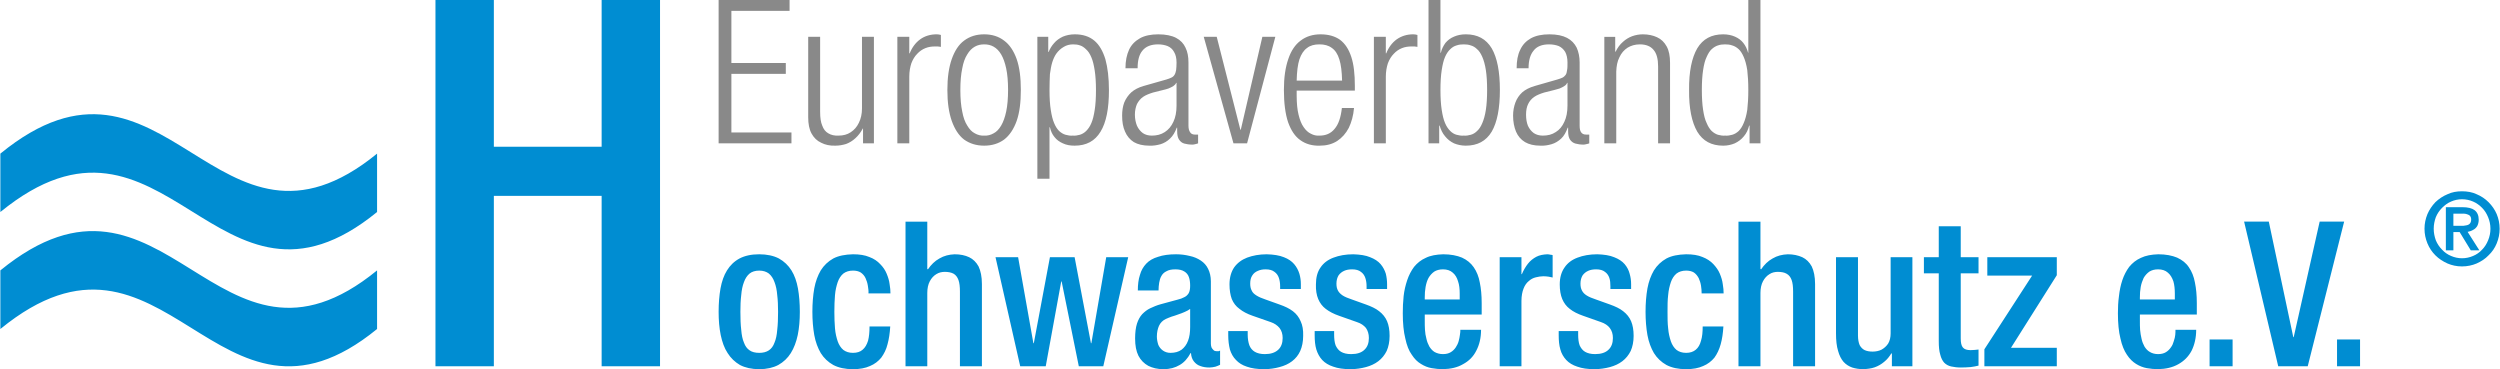 <?xml version="1.0" encoding="UTF-8"?> <!-- Creator: CorelDRAW X7 --> <svg xmlns="http://www.w3.org/2000/svg" xmlns:xlink="http://www.w3.org/1999/xlink" xml:space="preserve" width="86.205mm" height="12.73mm" version="1.1" style="shape-rendering:geometricPrecision; text-rendering:geometricPrecision; image-rendering:optimizeQuality; fill-rule:evenodd; clip-rule:evenodd" viewBox="0 0 11942 1764"> <defs> <style type="text/css"> <![CDATA[ .fil0 {fill:#898989;fill-rule:nonzero} .fil1 {fill:#008DD2;fill-rule:nonzero} ]]> </style> </defs> <g id="Ebene_x0020_1">  <g id="_2299207690080"> <path class="fil0" d="M3432 685l348 0 0 -52 -287 0 0 -280 260 0 0 -52 -260 0 0 -249 278 0 0 -52 -339 0 0 685zm428 -125c0,32 5,58 16,78 11,20 26,35 46,44 19,10 42,15 68,14 18,0 34,-3 51,-8 16,-6 31,-15 45,-28 13,-12 25,-27 35,-46l1 0 0 71 52 0 0 -509 -57 0 0 342c0,26 -5,49 -15,69 -9,19 -22,34 -39,45 -16,11 -36,16 -58,16 -20,1 -36,-3 -49,-11 -13,-7 -23,-20 -29,-37 -7,-16 -10,-38 -10,-66l0 -358 -57 0 0 384zm426 125l57 0 0 -319c0,-24 4,-46 10,-64 7,-18 16,-33 28,-45 11,-12 24,-21 39,-27 15,-6 30,-8 46,-8 4,0 9,0 13,0 5,1 10,1 15,2l0 -57c-7,-2 -14,-3 -20,-3 -30,0 -57,8 -79,24 -22,16 -39,39 -50,67l-2 0 0 -79 -57 0 0 509zm239 -255c0,59 7,108 21,148 14,39 33,69 59,89 27,19 58,29 96,29 37,0 69,-10 95,-29 26,-20 46,-50 60,-89 14,-40 20,-89 20,-148 0,-59 -6,-108 -20,-148 -14,-39 -34,-69 -60,-88 -26,-20 -58,-30 -95,-30 -38,0 -69,10 -96,30 -26,19 -45,49 -59,88 -14,40 -21,89 -21,148zm62 0c0,-41 3,-75 9,-103 5,-28 13,-50 24,-67 10,-17 22,-29 36,-37 14,-8 29,-11 45,-11 16,0 31,3 45,11 14,8 26,20 36,37 10,17 18,39 24,67 6,28 9,62 9,103 0,40 -3,75 -9,103 -6,28 -14,50 -24,67 -10,17 -22,30 -36,37 -14,8 -29,12 -45,11 -16,1 -31,-3 -45,-11 -14,-7 -26,-20 -36,-37 -11,-17 -19,-39 -24,-67 -6,-28 -9,-63 -9,-103zm368 424l58 0 0 -246 2 0c4,18 11,34 22,47 10,13 24,23 40,30 17,8 35,11 56,11 56,0 97,-22 124,-67 27,-44 40,-110 40,-198 0,-59 -6,-108 -17,-148 -12,-39 -29,-69 -53,-89 -24,-20 -55,-30 -93,-30 -21,0 -40,4 -57,11 -17,8 -31,18 -42,31 -11,12 -20,27 -26,42l-2 0 0 -72 -52 0 0 678zm280 -423c0,37 -2,69 -6,94 -4,26 -9,47 -16,63 -7,17 -16,29 -25,38 -9,9 -20,15 -30,18 -11,3 -23,5 -34,4 -12,1 -23,-1 -34,-4 -11,-3 -21,-9 -31,-18 -9,-9 -17,-21 -24,-38 -7,-16 -12,-37 -16,-63 -4,-25 -6,-57 -6,-94 0,-30 1,-55 2,-77 3,-21 6,-40 11,-56 5,-16 11,-29 19,-41 10,-14 22,-25 36,-33 13,-8 28,-12 45,-12 11,0 22,1 33,5 10,3 20,10 29,19 10,9 18,21 25,38 7,16 12,37 16,63 4,26 6,57 6,94zm199 -105c0,-37 7,-65 23,-84 16,-20 41,-30 75,-30 17,0 32,3 45,8 14,6 24,15 31,28 8,13 12,30 12,51 0,15 -1,27 -2,36 -2,10 -4,17 -8,23 -3,5 -8,10 -15,13 -6,3 -14,6 -24,9l-109 31c-24,7 -43,17 -58,30 -15,14 -26,30 -34,49 -7,19 -10,40 -10,62 0,30 4,55 14,77 9,21 23,38 42,50 19,11 44,17 73,17 19,1 37,-2 55,-7 16,-5 32,-14 45,-27 13,-12 24,-30 32,-52l2 0 0 17c0,18 3,31 9,40 6,9 14,16 25,19 11,3 24,5 40,5 3,0 8,-1 12,-2 4,-1 9,-2 14,-4l0 -42 -16 0c-10,0 -18,-4 -22,-11 -5,-7 -8,-17 -8,-32l0 -302c0,-26 -4,-50 -14,-70 -9,-20 -24,-36 -45,-47 -21,-11 -50,-17 -85,-17 -35,0 -65,6 -88,19 -23,13 -41,31 -52,55 -11,24 -17,53 -17,88l58 0zm186 178c0,31 -5,57 -15,78 -10,22 -24,38 -41,49 -18,12 -39,17 -62,17 -17,0 -31,-4 -43,-12 -12,-9 -21,-20 -28,-35 -6,-15 -10,-33 -10,-53 0,-20 4,-37 10,-51 7,-13 16,-25 29,-34 13,-9 29,-15 48,-21l48 -12c8,-2 17,-4 25,-7 9,-4 17,-7 24,-12 6,-4 11,-9 13,-15l2 0 0 108zm272 181l65 0 135 -509 -62 0 -103 444 -2 0 -113 -444 -62 0 142 509zm518 -169c-5,45 -16,78 -35,100 -18,22 -42,32 -72,32 -15,1 -28,-2 -41,-9 -13,-6 -25,-17 -35,-32 -10,-14 -18,-34 -24,-59 -6,-24 -9,-55 -9,-91l0 -24 278 0 0 -22c0,-56 -5,-103 -17,-139 -12,-37 -30,-64 -54,-82 -24,-17 -55,-26 -93,-26 -37,0 -69,10 -95,30 -26,19 -46,49 -59,88 -14,40 -21,89 -21,148 0,63 7,115 20,154 14,39 33,68 59,86 25,18 56,27 92,26 32,0 59,-7 83,-22 23,-15 42,-36 56,-63 13,-27 22,-59 25,-95l-58 0zm-216 -131c1,-42 5,-76 13,-101 9,-26 21,-44 37,-55 15,-12 35,-17 59,-17 23,0 43,5 59,17 16,11 28,29 36,55 8,25 12,59 13,101l-217 0zm369 300l57 0 0 -319c0,-24 4,-46 10,-64 7,-18 16,-33 28,-45 11,-12 24,-21 39,-27 15,-6 30,-8 46,-8 4,0 9,0 14,0 4,1 9,1 14,2l0 -57c-7,-2 -14,-3 -20,-3 -30,0 -56,8 -79,24 -22,16 -39,39 -50,67l-2 0 0 -79 -57 0 0 509zm261 0l51 0 0 -85 2 0c6,20 14,37 26,51 12,15 26,26 43,34 17,7 36,11 56,11 56,0 97,-22 124,-67 26,-45 39,-111 39,-199 0,-88 -13,-154 -39,-199 -27,-45 -68,-67 -124,-67 -21,0 -40,4 -56,11 -17,7 -30,17 -41,30 -10,14 -18,29 -22,47l-2 0 0 -252 -57 0 0 685zm57 -255c0,-38 2,-69 6,-95 4,-26 9,-47 16,-63 7,-16 16,-29 25,-37 9,-9 19,-15 30,-18 11,-4 23,-5 34,-5 12,0 23,1 34,5 11,3 21,9 30,18 10,8 18,21 25,37 7,16 13,37 17,63 4,26 6,57 6,95 0,37 -2,69 -6,95 -4,26 -10,47 -17,63 -7,17 -15,29 -25,38 -9,9 -19,15 -30,18 -11,3 -22,5 -34,4 -11,1 -23,-1 -34,-4 -11,-3 -21,-9 -30,-18 -9,-9 -18,-21 -25,-38 -7,-16 -12,-37 -16,-63 -4,-26 -6,-58 -6,-95zm421 -104c0,-37 8,-65 24,-84 15,-20 40,-30 74,-30 17,0 33,3 46,8 13,6 23,15 31,28 7,13 11,30 11,51 0,15 0,27 -2,36 -1,10 -3,17 -7,23 -4,5 -9,10 -15,13 -6,3 -15,6 -25,9l-108 31c-24,7 -44,17 -59,30 -15,14 -26,30 -33,49 -7,19 -11,40 -11,62 0,30 5,55 14,77 9,21 23,38 43,50 19,11 43,17 73,17 19,1 37,-2 54,-7 17,-5 32,-14 46,-27 13,-12 23,-30 31,-52l2 0 0 17c0,18 3,31 9,40 6,9 15,16 26,19 11,3 24,5 39,5 4,0 8,-1 12,-2 5,-1 10,-2 15,-4l0 -42 -16 0c-11,0 -18,-4 -23,-11 -5,-7 -7,-17 -7,-32l0 -302c0,-26 -5,-50 -14,-70 -10,-20 -25,-36 -46,-47 -21,-11 -49,-17 -84,-17 -36,0 -65,6 -89,19 -23,13 -40,31 -51,55 -12,24 -17,53 -17,88l57 0zm186 178c0,31 -5,57 -15,78 -10,22 -23,38 -41,49 -18,12 -38,17 -62,17 -16,0 -31,-4 -43,-12 -12,-9 -21,-20 -28,-35 -6,-15 -9,-33 -9,-53 0,-20 3,-37 10,-51 6,-13 16,-25 29,-34 13,-9 29,-15 48,-21l48 -12c8,-2 16,-4 25,-7 9,-4 16,-7 23,-12 7,-4 11,-9 13,-15l2 0 0 108zm176 181l57 0 0 -343c1,-26 5,-49 15,-68 9,-20 22,-35 39,-46 16,-10 36,-16 59,-16 29,0 51,9 65,26 15,17 22,44 22,79l0 368 57 0 0 -385c0,-32 -5,-58 -16,-78 -11,-20 -26,-35 -46,-44 -19,-9 -42,-14 -68,-14 -17,0 -34,3 -51,9 -16,6 -31,15 -44,27 -14,12 -26,28 -35,47l-2 0 0 -71 -52 0 0 509zm694 0l52 0 0 -685 -58 0 0 252 -1 0c-5,-18 -12,-33 -23,-47 -10,-13 -24,-23 -40,-30 -16,-7 -35,-11 -56,-11 -56,0 -97,22 -124,67 -26,45 -40,111 -39,199 -1,88 13,154 39,199 27,45 68,67 124,67 20,0 38,-4 55,-11 17,-8 32,-19 44,-34 12,-14 20,-31 25,-51l2 0 0 85zm-228 -255c0,-38 2,-69 6,-95 4,-26 9,-47 17,-63 7,-16 15,-29 24,-37 10,-9 20,-15 30,-18 11,-4 23,-5 34,-5 12,0 23,1 34,5 11,3 21,9 31,18 9,8 17,21 24,37 7,16 13,37 17,63 3,26 5,57 5,95 0,37 -2,69 -5,95 -4,26 -10,47 -17,63 -7,17 -15,29 -24,38 -10,9 -20,15 -31,18 -11,3 -22,5 -34,4 -11,1 -23,-1 -34,-4 -10,-3 -20,-9 -30,-18 -9,-9 -17,-21 -24,-38 -8,-16 -13,-37 -17,-63 -4,-26 -6,-58 -6,-95z"></path> <path class="fil1" d="M3432 1490c0,40 3,77 10,111 7,33 17,62 33,86 15,24 35,43 59,57 25,13 56,20 92,20 36,0 66,-7 91,-20 25,-14 45,-33 60,-57 15,-24 26,-53 33,-86 7,-34 10,-71 10,-111 0,-41 -3,-78 -9,-112 -6,-33 -16,-62 -31,-86 -15,-24 -35,-43 -60,-57 -25,-13 -57,-20 -94,-20 -38,0 -69,7 -94,20 -26,14 -45,33 -60,57 -15,24 -25,53 -31,86 -6,34 -9,71 -9,112zm-1632 -756c-766,625 -1011,-645 -1800,0l0 279c789,-644 1034,625 1800,0l0 -279zm0 558c-766,626 -1011,-644 -1800,0l0 280c789,-645 1034,625 1800,0l0 -280zm279 458l279 0 0 -814 515 0 0 814 279 0 0 -1750 -279 0 0 701 -515 0 0 -701 -279 0 0 1750zm1457 -260c0,-29 1,-56 4,-80 2,-24 6,-44 13,-62 6,-17 15,-31 27,-41 11,-9 27,-14 46,-14 19,0 34,5 46,14 12,10 21,24 27,41 7,18 11,38 13,62 3,24 4,51 4,80 0,33 -1,61 -4,86 -2,25 -6,45 -13,61 -6,17 -15,29 -27,37 -12,8 -27,12 -46,12 -19,0 -35,-4 -46,-12 -12,-8 -21,-20 -27,-37 -7,-16 -11,-36 -13,-61 -3,-25 -4,-53 -4,-86zm617 70c0,26 -2,49 -7,68 -6,19 -14,33 -26,43 -11,10 -27,15 -46,15 -19,0 -34,-5 -46,-14 -12,-10 -21,-24 -27,-41 -6,-18 -11,-38 -13,-62 -2,-24 -3,-51 -3,-79 0,-29 1,-56 3,-80 2,-24 7,-44 13,-62 6,-17 15,-31 27,-41 12,-9 27,-14 46,-14 15,0 27,3 37,9 10,7 18,16 23,27 5,11 9,23 11,36 2,12 4,25 3,37l105 0c0,-13 -1,-28 -4,-44 -2,-17 -7,-33 -14,-50 -7,-17 -17,-32 -31,-46 -13,-14 -30,-26 -52,-34 -21,-9 -47,-13 -78,-13 -38,1 -69,7 -94,20 -25,14 -45,33 -60,57 -14,24 -25,53 -31,86 -6,34 -9,71 -9,112 0,40 3,77 9,111 6,33 17,62 31,86 15,24 35,43 60,57 25,13 56,20 94,20 32,0 59,-5 81,-15 22,-9 40,-23 54,-40 13,-18 24,-39 30,-64 7,-25 11,-53 13,-85l-99 0zm172 190l104 0 0 -350c0,-22 4,-41 12,-56 8,-15 18,-26 31,-34 13,-8 26,-11 41,-11 17,0 31,3 42,9 10,6 18,16 23,30 5,14 7,32 7,55l0 357 105 0 0 -393c0,-35 -6,-63 -16,-84 -11,-20 -26,-35 -45,-44 -19,-9 -42,-14 -69,-14 -27,1 -51,7 -73,20 -22,12 -40,30 -55,52l-3 -2 0 -226 -104 0 0 691zm548 0l122 0 74 -405 2 0 82 405 117 0 119 -521 -105 0 -71 411 -2 0 -78 -411 -118 0 -77 411 -2 0 -73 -411 -108 0 118 521zm911 -406c0,-23 -5,-43 -13,-59 -8,-17 -20,-30 -35,-40 -15,-10 -33,-18 -53,-22 -20,-5 -42,-8 -65,-8 -34,0 -63,4 -86,12 -24,7 -43,18 -57,33 -14,15 -24,32 -30,54 -7,21 -10,46 -10,74l99 0c0,-13 1,-25 3,-37 2,-12 5,-23 11,-33 5,-9 13,-17 24,-22 10,-6 24,-9 42,-9 18,0 32,3 43,10 10,6 18,15 22,27 4,11 6,25 6,41 0,15 -2,27 -7,36 -5,8 -12,15 -21,19 -9,5 -20,9 -33,12l-81 22c-18,5 -34,12 -49,19 -15,7 -27,17 -38,28 -11,12 -19,27 -25,45 -6,19 -9,43 -9,71 0,34 5,61 16,83 11,21 27,37 47,48 20,10 44,16 72,16 31,0 56,-7 78,-20 21,-12 38,-31 52,-57l2 0c1,17 6,30 14,40 8,10 18,18 31,22 13,5 28,7 43,7 10,0 20,-2 29,-4 9,-3 16,-6 22,-9l0 -68c-1,1 -4,2 -7,3 -3,0 -7,0 -10,0 -5,0 -10,-1 -14,-5 -4,-3 -7,-8 -10,-13 -2,-6 -3,-12 -3,-18l0 -298zm-99 218c0,26 -3,48 -10,66 -7,19 -18,33 -31,43 -14,10 -32,15 -53,15 -14,0 -26,-4 -36,-11 -10,-7 -17,-16 -22,-27 -4,-12 -7,-26 -7,-40 0,-20 4,-37 10,-51 7,-15 18,-26 33,-33 8,-4 17,-7 27,-11 11,-3 22,-7 33,-11 11,-4 21,-7 31,-12 10,-4 18,-9 25,-14l0 86zm529 -181l0 -23c0,-17 -2,-33 -7,-50 -5,-16 -13,-32 -25,-46 -12,-14 -28,-25 -49,-33 -22,-9 -49,-13 -82,-14 -36,0 -67,6 -94,16 -26,10 -47,26 -62,47 -14,21 -22,48 -22,81 0,27 4,51 11,70 8,19 20,35 37,47 16,13 37,24 63,33l86 30c18,6 32,16 42,28 10,13 15,29 15,48 0,24 -7,43 -21,56 -15,14 -36,21 -64,21 -20,0 -36,-4 -48,-11 -12,-7 -21,-18 -26,-31 -5,-14 -8,-31 -8,-51l0 -17 -93 0 0 20c0,25 3,48 8,68 6,19 15,36 29,50 13,14 30,25 52,32 22,8 50,12 83,12 26,0 51,-4 73,-10 23,-6 43,-15 60,-28 17,-13 30,-29 39,-49 9,-20 14,-45 14,-72 1,-28 -3,-51 -12,-70 -8,-19 -20,-35 -37,-48 -17,-13 -38,-23 -64,-32l-67 -24c-18,-6 -32,-12 -43,-19 -11,-7 -19,-14 -23,-24 -5,-9 -7,-20 -7,-33 0,-16 3,-29 10,-39 6,-10 15,-17 27,-22 11,-5 23,-7 37,-7 18,0 32,4 42,12 10,7 17,17 21,29 4,12 6,25 6,40l0 13 99 0zm412 0l0 -23c0,-17 -2,-33 -6,-50 -5,-16 -13,-32 -25,-46 -12,-14 -29,-25 -50,-33 -21,-9 -48,-13 -81,-14 -36,0 -68,6 -94,16 -27,10 -48,26 -62,47 -15,21 -22,48 -22,81 -1,27 3,51 11,70 8,19 20,35 36,47 17,13 38,24 64,33l85 30c19,6 33,16 43,28 9,13 14,29 14,48 0,24 -7,43 -21,56 -14,14 -35,21 -64,21 -20,0 -36,-4 -48,-11 -12,-7 -20,-18 -26,-31 -5,-14 -7,-31 -7,-51l0 -17 -93 0 0 20c0,25 2,48 8,68 6,19 15,36 28,50 13,14 31,25 53,32 22,8 49,12 82,12 27,0 51,-4 74,-10 22,-6 42,-15 59,-28 17,-13 30,-29 40,-49 9,-20 14,-45 14,-72 0,-28 -4,-51 -12,-70 -8,-19 -21,-35 -38,-48 -16,-13 -38,-23 -63,-32l-67 -24c-18,-6 -33,-12 -44,-19 -10,-7 -18,-14 -23,-24 -5,-9 -7,-20 -7,-33 0,-16 4,-29 10,-39 7,-10 16,-17 27,-22 11,-5 24,-7 38,-7 18,0 32,4 42,12 10,7 17,17 21,29 4,12 6,25 6,40l0 13 98 0zm452 122l0 -55c0,-37 -3,-69 -9,-98 -5,-28 -15,-53 -29,-73 -14,-20 -32,-35 -56,-46 -24,-10 -54,-16 -90,-16 -33,1 -61,6 -83,17 -23,10 -41,25 -56,43 -14,19 -25,40 -33,64 -8,24 -14,49 -17,76 -3,28 -4,55 -4,82 0,48 4,88 12,120 7,33 17,59 31,78 13,20 27,34 44,44 16,10 33,17 51,20 18,3 35,5 53,5 38,-1 70,-8 97,-24 28,-15 49,-36 63,-64 15,-28 23,-62 23,-100l-99 0c0,6 0,14 -2,24 -1,9 -3,19 -6,30 -3,11 -8,21 -14,30 -6,9 -14,17 -24,23 -10,6 -22,9 -37,9 -16,0 -29,-4 -40,-10 -10,-6 -18,-15 -25,-26 -6,-11 -11,-23 -14,-37 -4,-14 -6,-28 -7,-43 -1,-14 -1,-29 -1,-43l0 -30 272 0zm-272 -72l0 -10c0,-17 1,-34 4,-50 3,-16 7,-30 14,-43 7,-12 16,-22 27,-30 11,-7 25,-11 42,-11 19,0 35,5 47,16 12,10 20,24 25,41 6,17 8,37 8,59l0 28 -167 0zm358 319l104 0 0 -312c0,-24 4,-44 10,-59 6,-16 15,-28 25,-36 10,-9 21,-15 34,-18 12,-3 24,-5 36,-5 9,0 17,1 25,2 8,2 14,3 19,4l0 -107c-4,-1 -7,-2 -11,-2 -4,-1 -9,-2 -15,-2 -19,1 -37,4 -52,12 -15,8 -29,19 -40,33 -11,14 -21,31 -29,50l-2 0 0 -81 -104 0 0 521zm628 -369l0 -23c0,-17 -2,-33 -7,-50 -4,-16 -12,-32 -24,-46 -12,-14 -29,-25 -50,-33 -21,-9 -49,-13 -81,-14 -36,0 -68,6 -94,16 -27,10 -48,26 -62,47 -15,21 -23,48 -23,81 0,27 4,51 12,70 8,19 20,35 36,47 16,13 38,24 64,33l85 30c18,6 33,16 42,28 10,13 15,29 15,48 0,24 -7,43 -21,56 -14,14 -36,21 -64,21 -20,0 -36,-4 -48,-11 -12,-7 -20,-18 -26,-31 -5,-14 -7,-31 -7,-51l0 -17 -93 0 0 20c0,25 2,48 8,68 5,19 15,36 28,50 13,14 31,25 53,32 22,8 49,12 82,12 26,0 51,-4 74,-10 22,-6 42,-15 59,-28 17,-13 30,-29 40,-49 9,-20 14,-45 14,-72 0,-28 -4,-51 -12,-70 -8,-19 -21,-35 -38,-48 -16,-13 -38,-23 -63,-32l-67 -24c-18,-6 -33,-12 -44,-19 -11,-7 -18,-14 -23,-24 -5,-9 -7,-20 -7,-33 0,-16 4,-29 10,-39 7,-10 16,-17 27,-22 11,-5 24,-7 38,-7 18,0 32,4 42,12 10,7 17,17 21,29 4,12 5,25 5,40l0 13 99 0zm342 179c0,26 -2,49 -8,68 -5,19 -13,33 -25,43 -12,10 -27,15 -46,15 -19,0 -34,-5 -46,-14 -12,-10 -21,-24 -27,-41 -6,-18 -11,-38 -13,-62 -3,-24 -3,-51 -3,-79 0,-29 0,-56 3,-80 2,-24 7,-44 13,-62 6,-17 15,-31 27,-41 12,-9 27,-14 46,-14 15,0 27,3 37,9 10,7 17,16 23,27 5,11 9,23 11,36 2,12 3,25 3,37l105 0c0,-13 -1,-28 -4,-44 -2,-17 -7,-33 -14,-50 -7,-17 -18,-32 -31,-46 -13,-14 -31,-26 -52,-34 -21,-9 -47,-13 -78,-13 -38,1 -69,7 -94,20 -25,14 -45,33 -60,57 -14,24 -25,53 -31,86 -6,34 -9,71 -9,112 0,40 3,77 9,111 6,33 17,62 31,86 15,24 35,43 60,57 25,13 56,20 94,20 32,0 59,-5 81,-15 22,-9 40,-23 54,-40 13,-18 23,-39 30,-64 7,-25 11,-53 13,-85l-99 0zm171 190l105 0 0 -350c0,-22 4,-41 12,-56 8,-15 18,-26 31,-34 12,-8 26,-11 40,-11 18,0 32,3 42,9 11,6 19,16 24,30 5,14 7,32 7,55l0 357 105 0 0 -393c0,-35 -6,-63 -16,-84 -11,-20 -26,-35 -45,-44 -20,-9 -43,-14 -69,-14 -27,1 -51,7 -73,20 -22,12 -40,30 -55,52l-3 -2 0 -226 -105 0 0 691zm733 0l98 0 0 -521 -104 0 0 364c0,19 -4,36 -12,49 -8,12 -19,22 -32,29 -12,6 -27,9 -42,9 -14,0 -27,-2 -38,-7 -10,-5 -18,-13 -24,-24 -5,-12 -8,-27 -8,-46l0 -374 -105 0 0 364c0,34 3,61 10,84 6,22 15,39 26,52 12,13 25,21 41,27 16,5 34,8 53,8 20,-1 38,-3 55,-9 17,-6 32,-15 45,-26 14,-11 25,-25 34,-40l3 0 0 61zm153 -444l71 0 0 324c0,26 2,48 7,64 4,17 11,30 19,39 9,9 20,15 33,18 14,3 29,5 47,5 16,0 32,-1 46,-2 14,-2 27,-4 38,-7l0 -77c-10,2 -22,2 -38,3 -17,0 -30,-4 -37,-13 -7,-8 -10,-23 -10,-43l0 -311 85 0 0 -77 -85 0 0 -148 -105 0 0 148 -71 0 0 77zm289 444l346 0 0 -88 -219 0 219 -347 0 -86 -332 0 0 88 214 0 -228 352 0 81zm1015 -247l0 -55c0,-37 -3,-69 -9,-98 -5,-28 -15,-53 -29,-73 -13,-20 -32,-35 -56,-46 -24,-10 -54,-16 -90,-16 -33,1 -60,6 -83,17 -23,10 -41,25 -56,43 -14,19 -25,40 -33,64 -8,24 -13,49 -16,76 -4,28 -5,55 -5,82 0,48 4,88 12,120 7,33 18,59 31,78 13,20 28,34 44,44 16,10 34,17 51,20 18,3 36,5 53,5 38,-1 70,-8 98,-24 27,-15 48,-36 63,-64 14,-28 22,-62 22,-100l-99 0c0,6 0,14 -1,24 -1,9 -3,19 -7,30 -3,11 -7,21 -14,30 -6,9 -14,17 -24,23 -10,6 -22,9 -37,9 -16,0 -29,-4 -39,-10 -11,-6 -19,-15 -26,-26 -6,-11 -11,-23 -14,-37 -3,-14 -6,-28 -7,-43 -1,-14 -1,-29 -1,-43l0 -30 272 0zm-272 -72l0 -10c0,-17 1,-34 4,-50 3,-16 8,-30 14,-43 7,-12 16,-22 27,-30 11,-7 25,-11 42,-11 19,0 35,5 47,16 12,10 20,24 26,41 5,17 7,37 7,59l0 28 -167 0zm333 319l110 0 0 -128 -110 0 0 128zm328 0l141 0 174 -691 -117 0 -124 552 -2 0 -117 -552 -118 0 163 691zm281 0l110 0 0 -128 -110 0 0 128z"></path> <path class="fil1" d="M11804 1196l41 0 -56 -88c10,-2 19,-5 27,-10 8,-4 14,-10 19,-18 4,-8 7,-18 7,-30 0,-21 -7,-36 -20,-46 -12,-9 -32,-14 -57,-14l-80 0 0 206 36 0 0 -87 30 0 53 87zm-83 -117l0 -58 39 0c7,-1 14,0 21,1 7,2 13,4 18,8 4,4 7,10 7,18 0,9 -2,16 -7,21 -4,4 -10,7 -18,8 -7,2 -15,2 -23,2l-37 0zm41 155c-18,0 -36,-4 -52,-11 -17,-7 -31,-17 -43,-30 -13,-13 -23,-28 -30,-45 -6,-17 -10,-35 -10,-55 0,-20 4,-38 10,-55 7,-17 17,-32 30,-45 12,-12 26,-23 43,-30 16,-7 34,-11 52,-11 19,0 37,4 53,11 17,7 31,18 43,30 13,13 22,28 29,45 7,17 11,35 11,55 0,20 -4,38 -11,55 -7,17 -16,32 -29,45 -12,13 -26,23 -43,30 -16,7 -34,11 -53,11zm-179 -141c0,25 5,48 14,70 9,22 22,41 38,57 17,17 36,29 58,39 21,9 44,14 69,14 25,0 49,-5 70,-14 22,-10 41,-22 57,-39 17,-16 30,-35 39,-57 9,-22 14,-45 14,-70 0,-25 -5,-48 -14,-70 -9,-21 -22,-40 -39,-57 -16,-16 -35,-29 -57,-38 -21,-10 -45,-14 -70,-14 -25,0 -48,4 -69,14 -22,9 -41,22 -58,38 -16,17 -29,36 -38,57 -9,22 -14,45 -14,70z"></path> </g> </g> </svg> 